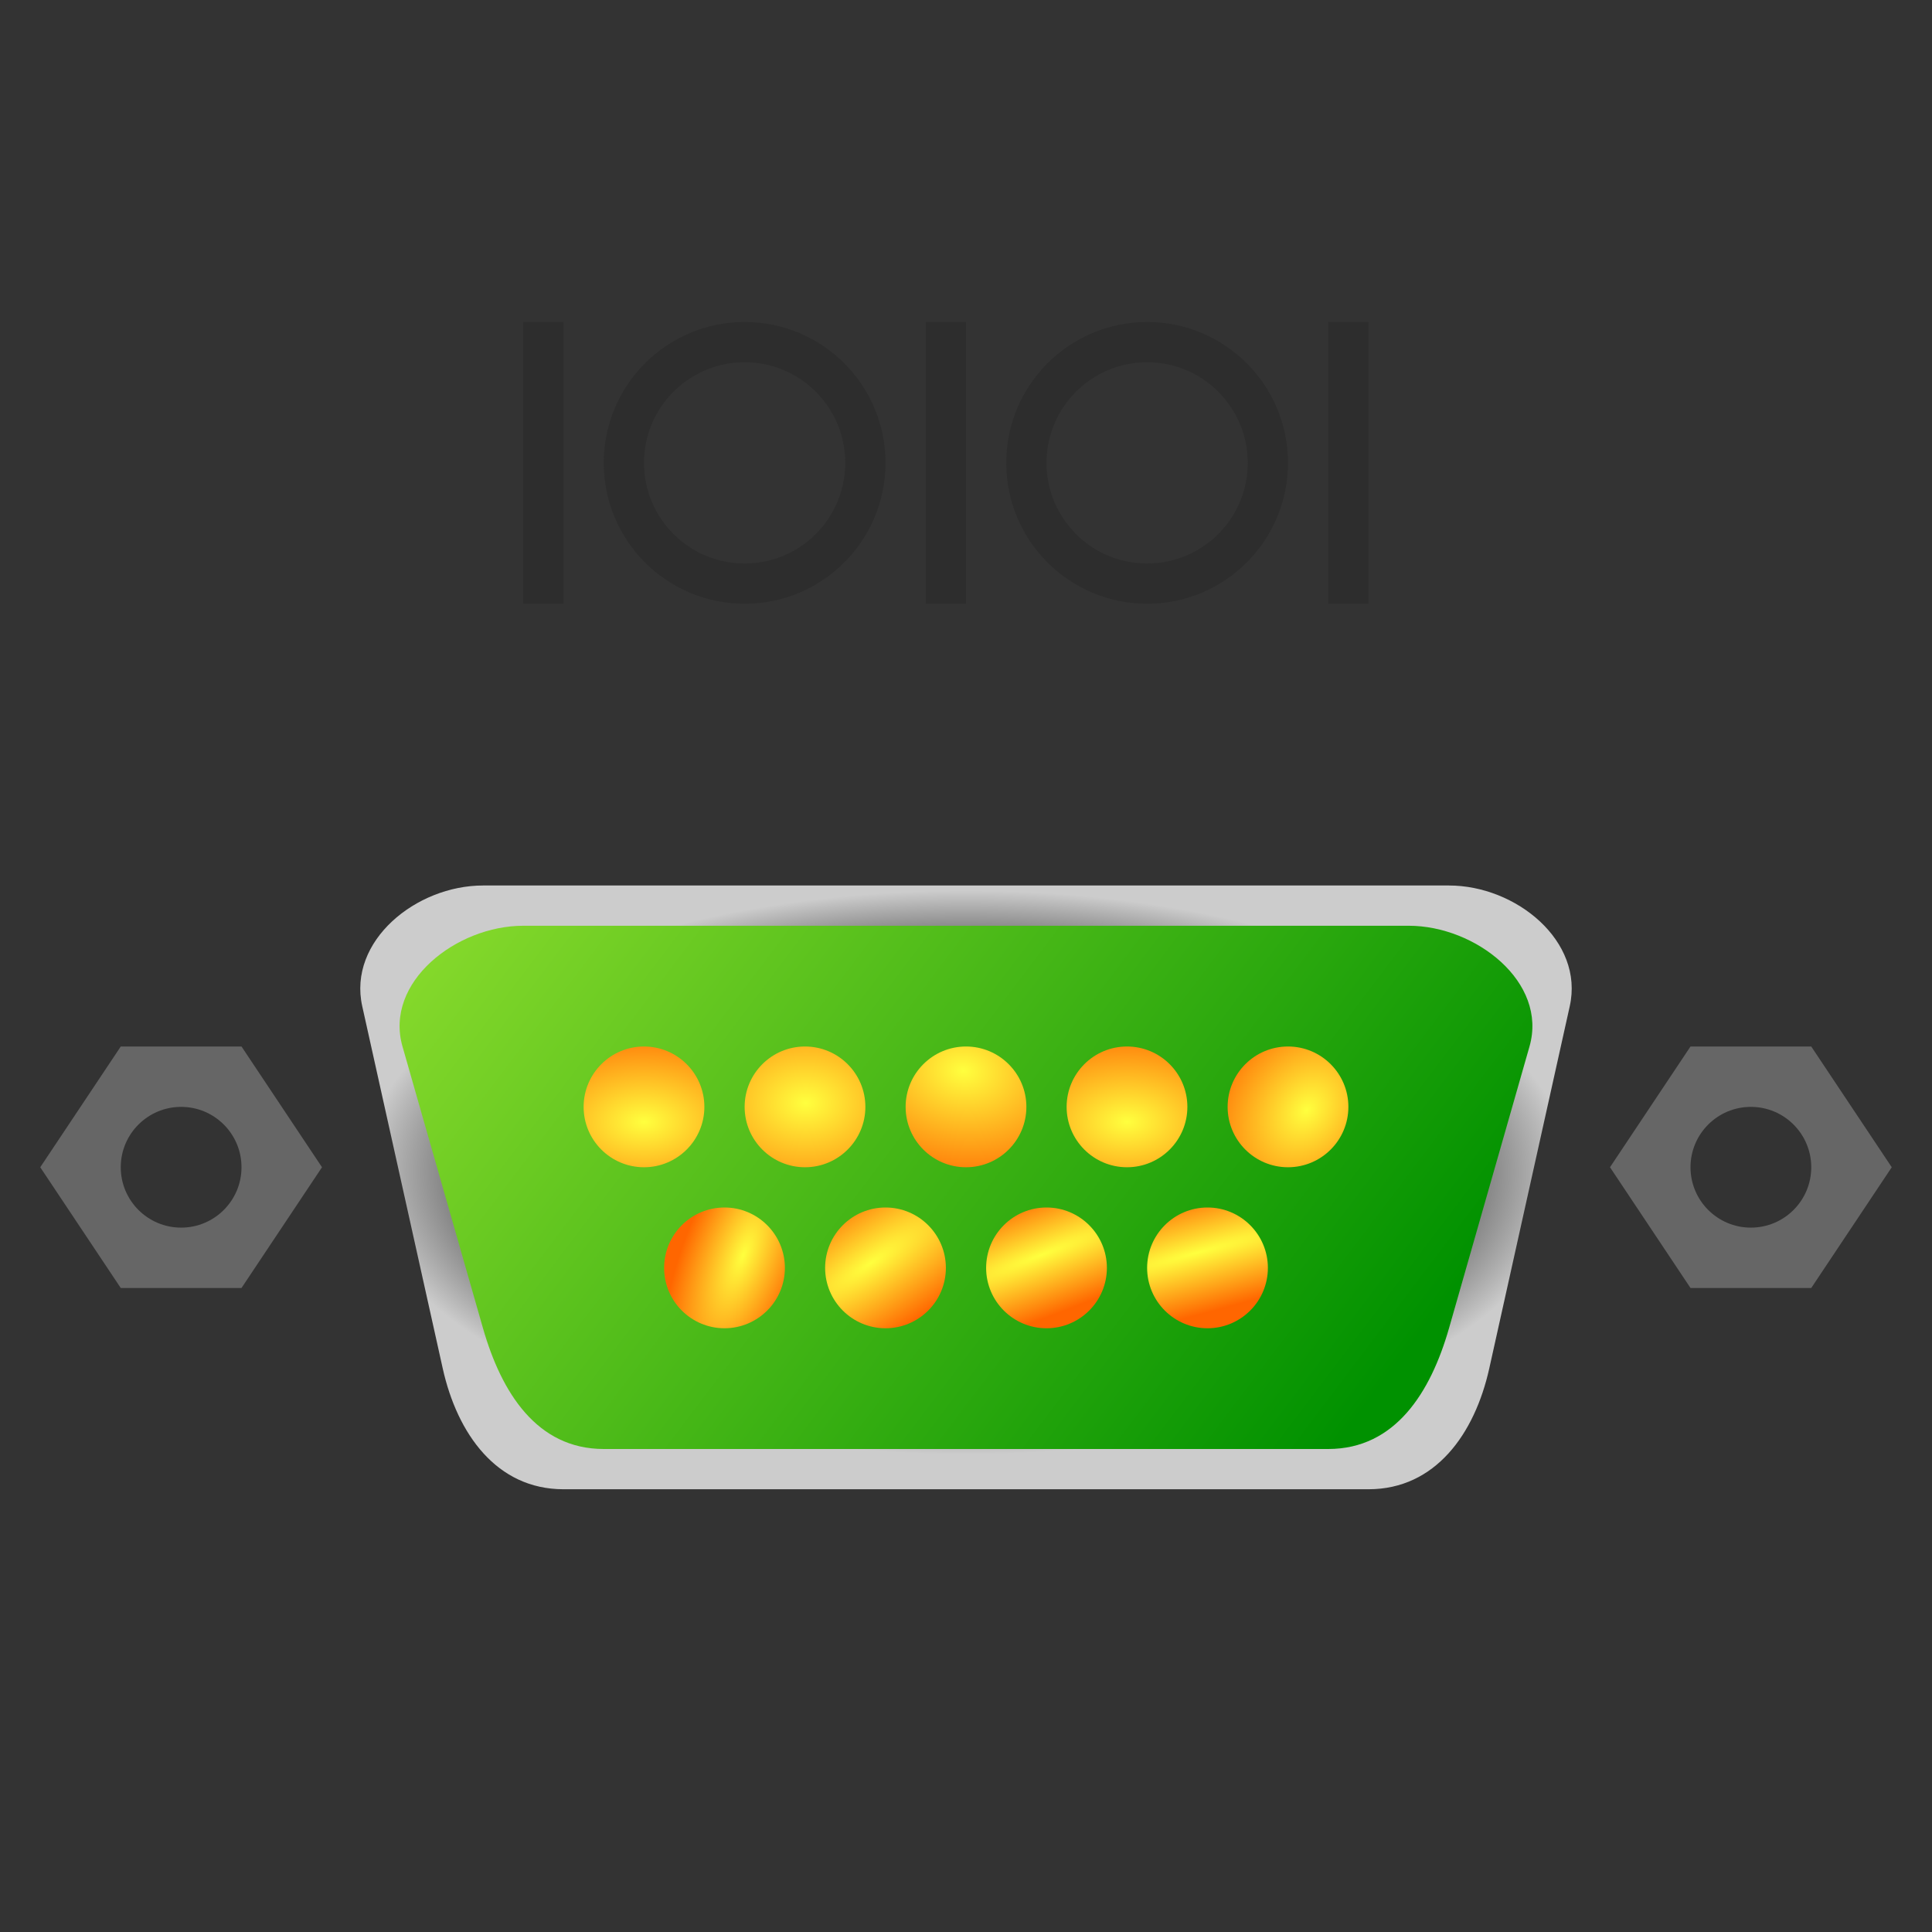 <?xml version="1.0" encoding="UTF-8" standalone="no"?>
<!-- Created with Inkscape (http://www.inkscape.org/) -->
<svg
    xmlns:inkscape="http://www.inkscape.org/namespaces/inkscape"
    xmlns:rdf="http://www.w3.org/1999/02/22-rdf-syntax-ns#"
    xmlns="http://www.w3.org/2000/svg"
    xmlns:sodipodi="http://sodipodi.sourceforge.net/DTD/sodipodi-0.dtd"
    xmlns:ns1="http://sozi.baierouge.fr"
    xmlns:cc="http://creativecommons.org/ns#"
    xmlns:xlink="http://www.w3.org/1999/xlink"
    xmlns:dc="http://purl.org/dc/elements/1.1/"
    id="svg2"
    sodipodi:docname="Serial port.svg"
    viewBox="0 0 48 48"
    version="1.1"
    inkscape:version="0.48.4 r9939"
  >
  <rect x="0" y="0" width="48" height="48" fill="#333333" stroke="none"/>
  <defs
      id="defs4"
    >
    <linearGradient
        id="linearGradient3936"
        inkscape:collect="always"
      >
      <stop
          id="stop3938"
          style="stop-color:#ffff3e"
          offset="0"
      />
      <stop
          id="stop3940"
          style="stop-color:#ff6600"
          offset="1"
      />
    </linearGradient
    >
    <radialGradient
        id="radialGradient3773"
        gradientUnits="userSpaceOnUse"
        cy="1020.1"
        cx="20.421"
        gradientTransform="matrix(.996 -4.3145e-8 2.0134e-8 .465 3.659 559.18)"
        r="15.059"
        inkscape:collect="always"
      >
      <stop
          id="stop3769"
          style="stop-color:#2d2d2d"
          offset="0"
      />
      <stop
          id="stop3783"
          style="stop-color:#666666"
          offset="0.8"
      />
      <stop
          id="stop3771"
          style="stop-color:#cccccc"
          offset="1"
      />
    </radialGradient
    >
    <linearGradient
        id="linearGradient3900"
        y2="1027.9"
        gradientUnits="userSpaceOnUse"
        x2="38.072"
        gradientTransform="translate(0 6)"
        y1="1004.4"
        x1="7"
        inkscape:collect="always"
      >
      <stop
          id="stop3896"
          style="stop-color:#ccff42"
          offset="0"
      />
      <stop
          id="stop3898"
          style="stop-color:#009100"
          offset="1"
      />
    </linearGradient
    >
    <radialGradient
        id="radialGradient3980"
        xlink:href="#linearGradient3936"
        gradientUnits="userSpaceOnUse"
        cy="1025.6"
        cx="20.012"
        gradientTransform="matrix(2.687 -0 0 2 -33.752 -1019.4)"
        r="1.5"
        inkscape:collect="always"
    />
    <radialGradient
        id="radialGradient3982"
        xlink:href="#linearGradient3936"
        gradientUnits="userSpaceOnUse"
        cy="1025.4"
        cx="24.031"
        gradientTransform="matrix(2.646 .333 -.25 1.984 216.7 -1011.4)"
        r="1.5"
        inkscape:collect="always"
    />
    <radialGradient
        id="radialGradient3984"
        xlink:href="#linearGradient3936"
        gradientUnits="userSpaceOnUse"
        cy="1025.9"
        cx="28"
        gradientTransform="matrix(2.667 -0 0 1.667 -46.673 -677.9)"
        r="1.5"
        inkscape:collect="always"
    />
    <radialGradient
        id="radialGradient3986"
        xlink:href="#linearGradient3936"
        gradientUnits="userSpaceOnUse"
        cy="1025.9"
        cx="32"
        gradientTransform="matrix(-1.333 1.667 -1.301 -1.041 1409.8 2046.6)"
        r="1.5"
        inkscape:collect="always"
    />
    <radialGradient
        id="radialGradient3988"
        xlink:href="#linearGradient3936"
        gradientUnits="userSpaceOnUse"
        cy="1025.9"
        cx="16"
        gradientTransform="matrix(2.687 0 -0 1.667 -26.988 -677.9)"
        r="1.5"
        inkscape:collect="always"
    />
    <radialGradient
        id="radialGradient3990"
        xlink:href="#linearGradient3936"
        gradientUnits="userSpaceOnUse"
        cy="1029.9"
        cx="30"
        gradientTransform="matrix(-8.939 2.404 -.26 -.966 565.62 1958.3)"
        r="1.5"
        inkscape:collect="always"
    />
    <radialGradient
        id="radialGradient3992"
        xlink:href="#linearGradient3936"
        gradientUnits="userSpaceOnUse"
        cy="1029.9"
        cx="26"
        gradientTransform="matrix(-6.272 2.404 -.358 -.934 557.64 1935)"
        r="1.5"
        inkscape:collect="always"
    />
    <radialGradient
        id="radialGradient3994"
        xlink:href="#linearGradient3936"
        gradientUnits="userSpaceOnUse"
        cy="1029.9"
        cx="22"
        gradientTransform="matrix(-3.606 2.404 -.667 -1 787.9 2012.8)"
        r="1.5"
        inkscape:collect="always"
    />
    <radialGradient
        id="radialGradient3996"
        xlink:href="#linearGradient3936"
        gradientUnits="userSpaceOnUse"
        cy="1029.9"
        cx="18"
        gradientTransform="matrix(-.939 2.404 -.931 -.364 994.2 1367.2)"
        r="1.5"
        inkscape:collect="always"
    />
  </defs
  >
  <sodipodi:namedview
      id="base"
      bordercolor="#666666"
      inkscape:pageshadow="2"
      inkscape:window-y="-8"
      pagecolor="#ffffff"
      inkscape:snap-intersection-paths="true"
      inkscape:snap-smooth-nodes="true"
      inkscape:window-maximized="1"
      inkscape:zoom="1"
      inkscape:window-x="-8"
      inkscape:window-height="961"
      showgrid="true"
      borderopacity="1.0"
      inkscape:current-layer="layer1"
      inkscape:cx="48.670969"
      inkscape:cy="35.157085"
      inkscape:object-nodes="true"
      inkscape:window-width="1280"
      inkscape:object-paths="true"
      inkscape:pageopacity="0.0"
      inkscape:document-units="px"
    >
    <inkscape:grid
        id="grid2985"
        enabled="true"
        visible="true"
        snapvisiblegridlinesonly="true"
        type="xygrid"
        empspacing="5"
    />
  </sodipodi:namedview
  >
  <g
      id="layer1"
      inkscape:label="Layer 1"
      inkscape:groupmode="layer"
      transform="translate(0 -1004.4)"
    >
    <path
        id="rect2987"
        sodipodi:nodetypes="sssssssss"
        style="fill-rule:evenodd;color:#000000;fill:url(#radialGradient3773)"
        inkscape:connector-curvature="0"
        d="m12 1026.4h24c1.662 0 3.361 1.378 3 3l-2 9c-0.361 1.622-1.338 3-3 3h-20c-1.662 0-2.639-1.378-3-3l-2-9c-0.361-1.622 1.338-3 3-3z"
    />
    <path
        id="path2992"
        style="fill:#666666"
        inkscape:connector-curvature="0"
        d="m3 1030.4-2 3 2 3h3l2-3-2-3h-3zm1.5 1.5c0.828 0 1.5 0.672 1.5 1.5s-0.672 1.5-1.5 1.5-1.5-0.672-1.5-1.5 0.672-1.5 1.5-1.5z"
    />
    <path
        id="path2997"
        d="m13 1027.4h22c1.662 0 3.457 1.402 3 3l-2 7c-0.457 1.598-1.338 3-3 3h-18c-1.662 0-2.543-1.402-3-3l-2-7c-0.457-1.598 1.338-3 3-3z"
        sodipodi:nodetypes="sssssssss"
        style="fill-rule:evenodd;color:#000000;fill:url(#linearGradient3900)"
        inkscape:connector-curvature="0"
    />
    <path
        id="path3868"
        style="fill:#666666"
        inkscape:connector-curvature="0"
        d="m42 1030.4-2 3 2 3h3l2-3-2-3h-3zm1.5 1.5c0.828 0 1.5 0.672 1.5 1.5s-0.672 1.5-1.5 1.5-1.5-0.672-1.5-1.5 0.672-1.5 1.5-1.5z"
    />
    <path
        id="path3960"
        style="fill-rule:evenodd;color:#000000;fill:url(#radialGradient3996)"
        inkscape:connector-curvature="0"
        d="m19.5 1035.9c0 0.828-0.672 1.5-1.5 1.5s-1.5-0.672-1.5-1.5 0.672-1.5 1.5-1.5 1.5 0.672 1.5 1.5z"
    />
    <path
        id="path3958"
        style="fill-rule:evenodd;color:#000000;fill:url(#radialGradient3994)"
        inkscape:connector-curvature="0"
        d="m23.5 1035.9c0 0.828-0.672 1.5-1.5 1.5s-1.5-0.672-1.5-1.5 0.672-1.5 1.5-1.5 1.5 0.672 1.5 1.5z"
    />
    <path
        id="path3956"
        style="fill-rule:evenodd;color:#000000;fill:url(#radialGradient3992)"
        inkscape:connector-curvature="0"
        d="m27.5 1035.9c0 0.828-0.672 1.5-1.5 1.5s-1.5-0.672-1.5-1.5 0.672-1.5 1.5-1.5 1.5 0.672 1.5 1.5z"
    />
    <path
        id="path3954"
        style="fill-rule:evenodd;color:#000000;fill:url(#radialGradient3990)"
        inkscape:connector-curvature="0"
        d="m31.5 1035.9c0 0.828-0.672 1.5-1.5 1.5s-1.5-0.672-1.5-1.5 0.672-1.5 1.5-1.5 1.5 0.672 1.5 1.5z"
    />
    <path
        id="path3952"
        style="fill-rule:evenodd;color:#000000;fill:url(#radialGradient3988)"
        inkscape:connector-curvature="0"
        d="m17.5 1031.9c0 0.828-0.672 1.5-1.5 1.5s-1.5-0.672-1.5-1.5 0.672-1.5 1.5-1.5 1.5 0.672 1.5 1.5z"
    />
    <path
        id="path3950"
        style="fill-rule:evenodd;color:#000000;fill:url(#radialGradient3986)"
        inkscape:connector-curvature="0"
        d="m33.5 1031.9c0 0.828-0.672 1.5-1.5 1.5s-1.5-0.672-1.5-1.5 0.672-1.5 1.5-1.5 1.5 0.672 1.5 1.5z"
    />
    <path
        id="path3948"
        style="fill-rule:evenodd;color:#000000;fill:url(#radialGradient3984)"
        inkscape:connector-curvature="0"
        d="m29.5 1031.9c0 0.828-0.672 1.5-1.5 1.5s-1.5-0.672-1.5-1.5 0.672-1.5 1.5-1.5 1.5 0.672 1.5 1.5z"
    />
    <path
        id="path3946"
        style="fill-rule:evenodd;color:#000000;fill:url(#radialGradient3982)"
        inkscape:connector-curvature="0"
        d="m25.5 1031.9c0 0.828-0.672 1.5-1.5 1.5s-1.5-0.672-1.5-1.5 0.672-1.5 1.5-1.5 1.5 0.672 1.5 1.5z"
    />
    <path
        id="path3892"
        style="fill-rule:evenodd;color:#000000;fill:url(#radialGradient3980)"
        inkscape:connector-curvature="0"
        d="m21.5 1031.9c0 0.828-0.672 1.5-1.5 1.5s-1.5-0.672-1.5-1.5 0.672-1.5 1.5-1.5 1.5 0.672 1.5 1.5z"
    />
    <path
        id="rect4172"
        style="fill-rule:evenodd;color:#000000;fill:#2d2d2d"
        d="m33 1012.4h1v7h-1zm-20 0h1v7h-1zm15.5 0c-1.933 0-3.5 1.567-3.5 3.5s1.567 3.5 3.5 3.5 3.5-1.567 3.5-3.5-1.567-3.5-3.5-3.5zm0 1c1.381 0 2.5 1.119 2.5 2.5s-1.119 2.5-2.5 2.5-2.5-1.119-2.5-2.5 1.119-2.5 2.5-2.5zm-5.5-1h1v7h-1zm-4.5 0c-1.933 0-3.5 1.567-3.5 3.5s1.567 3.5 3.5 3.5 3.5-1.567 3.5-3.5-1.567-3.5-3.5-3.5zm0 1c1.381 0 2.5 1.119 2.5 2.5s-1.119 2.5-2.5 2.5-2.5-1.119-2.5-2.5 1.119-2.5 2.5-2.5z"
    />
  </g
  >
</svg
>
